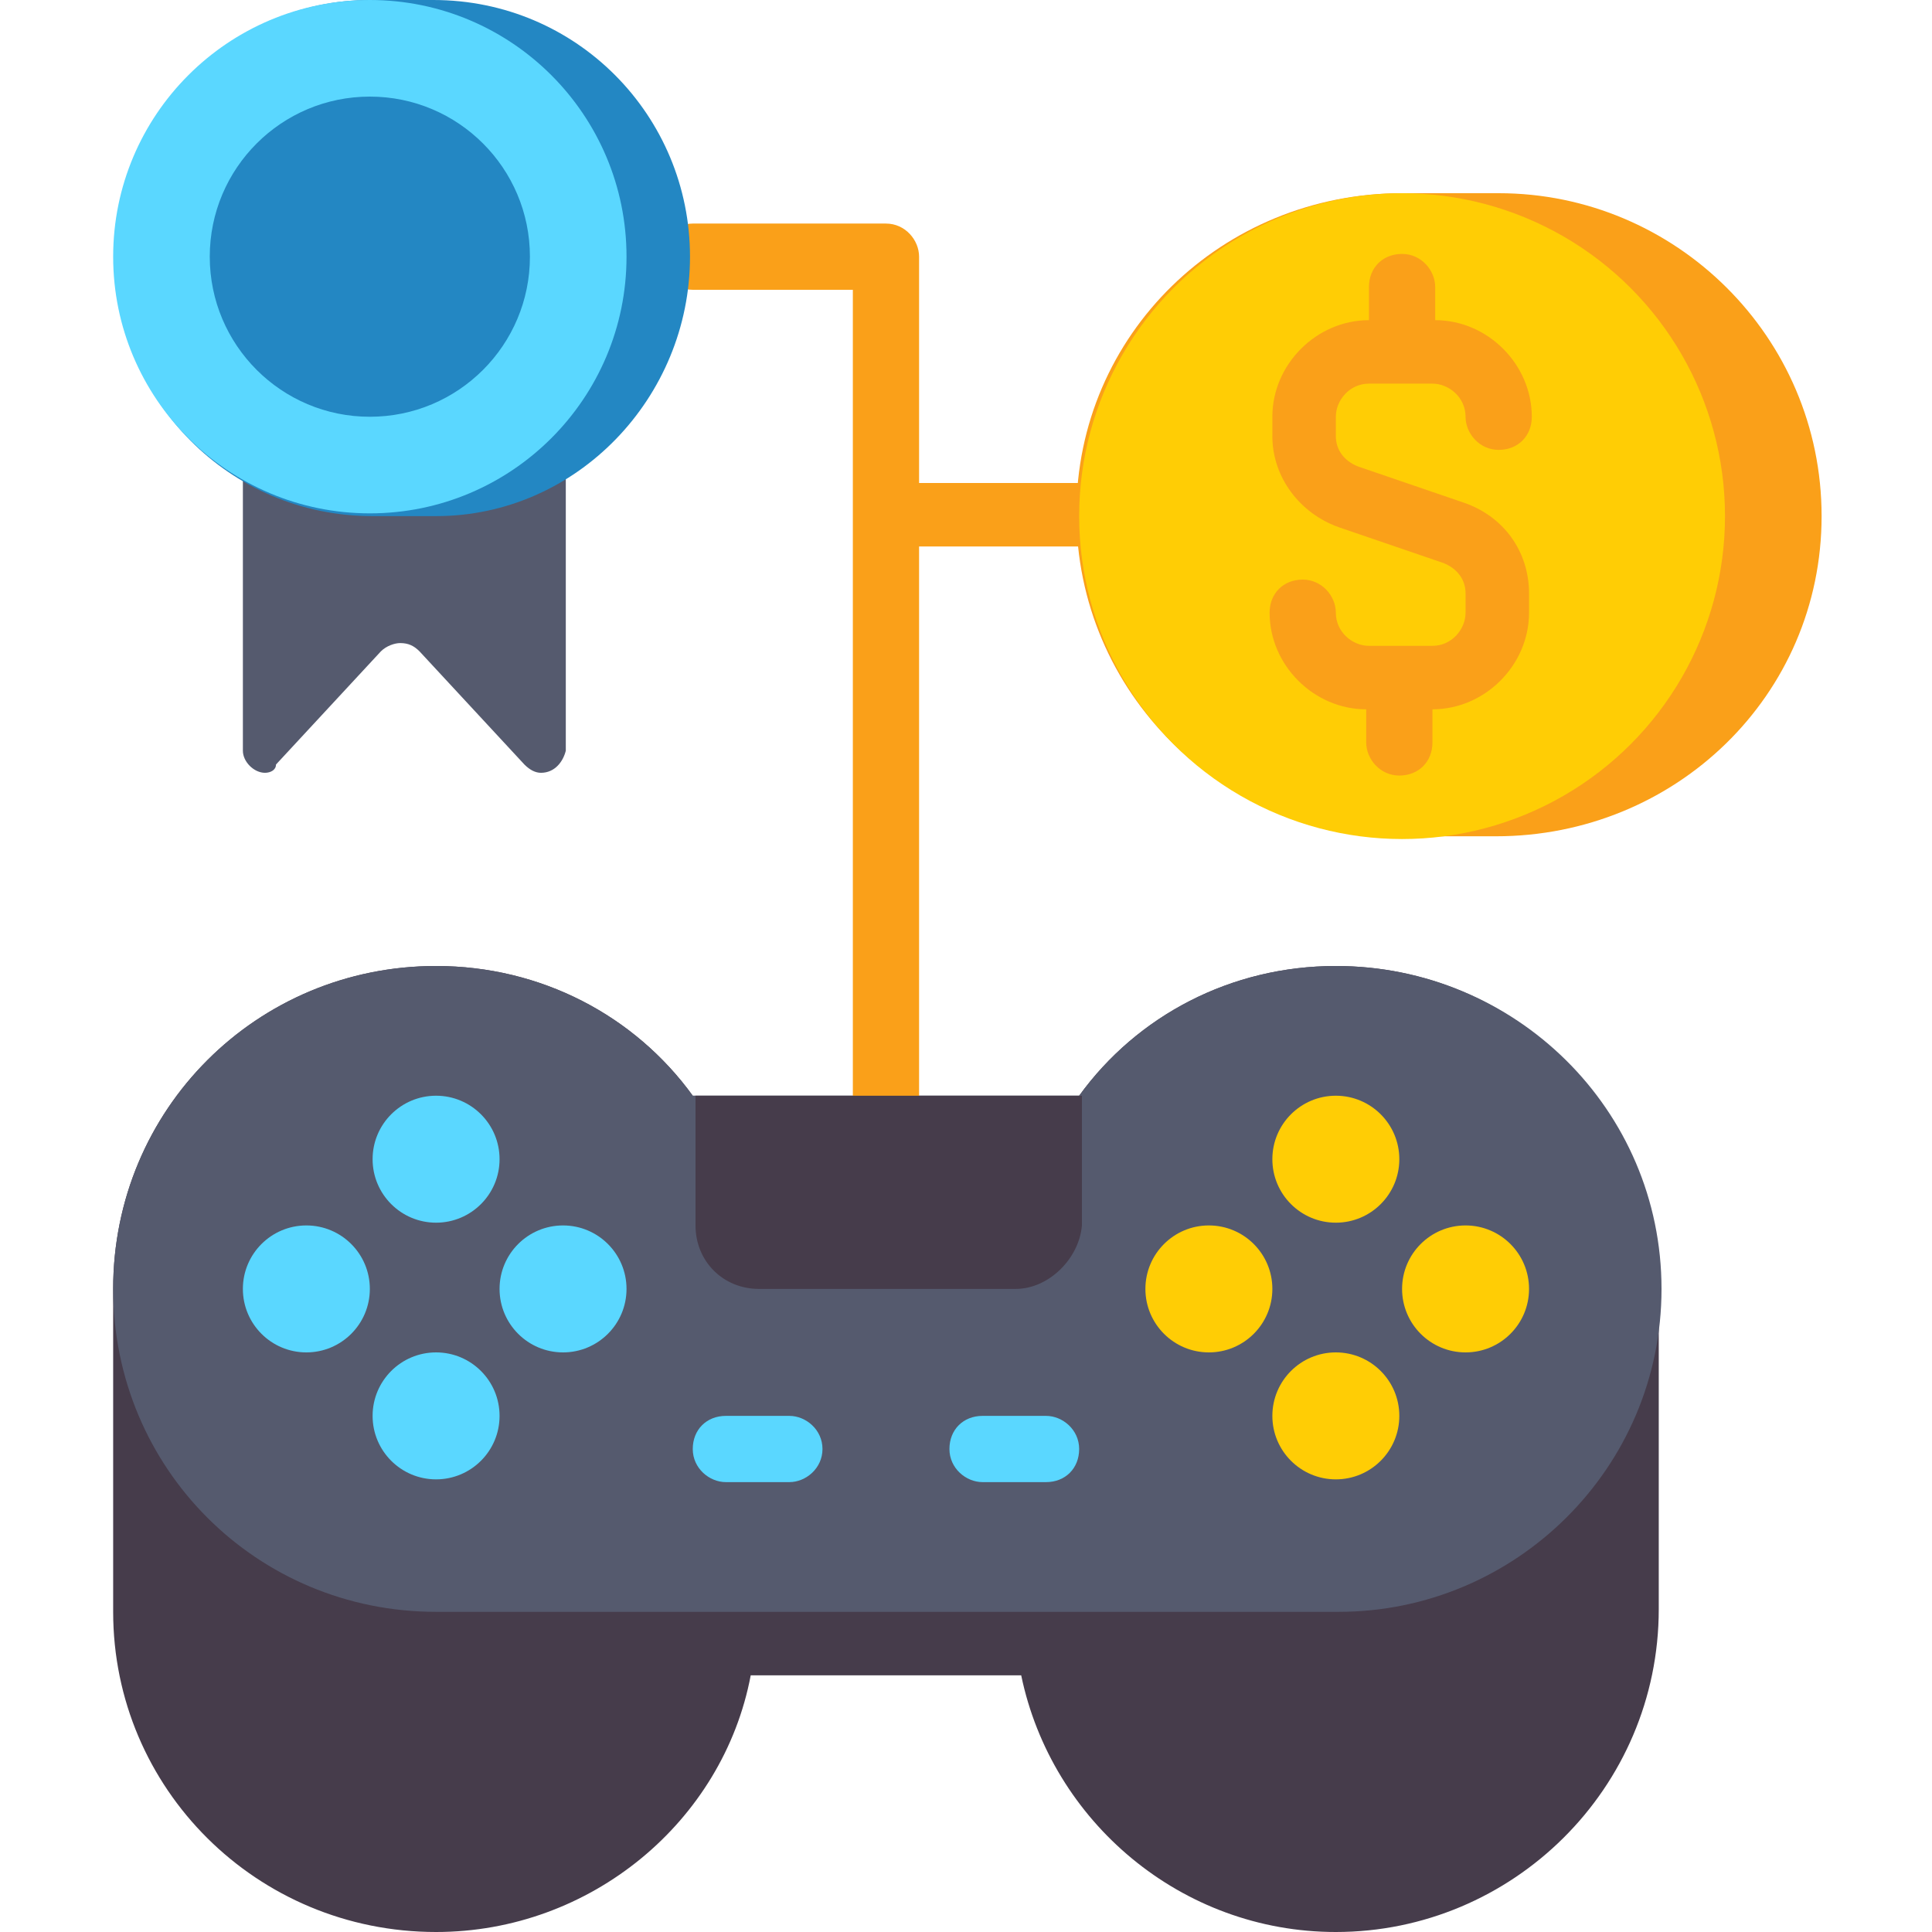 <?xml version="1.0" encoding="utf-8"?>
<!-- Generator: Adobe Illustrator 26.5.0, SVG Export Plug-In . SVG Version: 6.00 Build 0)  -->
<svg version="1.1" id="Layer_1" xmlns="http://www.w3.org/2000/svg" xmlns:xlink="http://www.w3.org/1999/xlink" x="0px" y="0px"
	 width="70px" height="70px" viewBox="0 0 70 70" style="enable-background:new 0 0 70 70;" xml:space="preserve">
<style type="text/css">
	.st0{fill:#463C4B;}
	.st1{fill:#555A6E;}
	.st2{fill:#FAA019;}
	.st3{fill:#FFCD05;}
	.st4{fill:#5AD7FF;}
	.st5{fill:#2387C3;}
</style>
<g>
	<path class="st0" d="M48.4,35c-3.8,0-7.2,1.8-9.3,4.7h-14C23,36.8,19.6,35,15.8,35C9.3,35,4.1,40.2,4.1,46.7v11.7
		C4.1,64.8,9.3,70,15.8,70c5.6,0,10.4-4,11.4-9.3H37C38.1,66,42.8,70,48.4,70c6.4,0,11.7-5.2,11.7-11.7V46.7
		C60.1,40.2,54.9,35,48.4,35z"/>
	<path class="st1" d="M48.4,35c-3.8,0-7.2,1.8-9.3,4.7h-14C23,36.8,19.6,35,15.8,35C9.3,35,4.1,40.2,4.1,46.7s5.2,11.7,11.7,11.7
		h32.7c6.4,0,11.7-5.2,11.7-11.7S54.9,35,48.4,35z"/>
	<path class="st2" d="M39.1,17.5h-5.8V9.3c0-0.6-0.5-1.2-1.2-1.2h-7c-0.6,0-1.2,0.5-1.2,1.2c0,0.6,0.5,1.2,1.2,1.2h5.8v29.2
		c0,0.6,0.5,1.2,1.2,1.2s1.2-0.5,1.2-1.2V19.8h5.8c0.6,0,1.2-0.5,1.2-1.2C40.2,18,39.7,17.5,39.1,17.5z"/>
	<g>
		<g>
			<circle class="st3" cx="48.4" cy="42" r="2.3"/>
			<circle class="st3" cx="48.4" cy="51.3" r="2.3"/>
			<circle class="st3" cx="43.8" cy="46.7" r="2.3"/>
			<circle class="st3" cx="53.1" cy="46.7" r="2.3"/>
		</g>
		<circle class="st4" cx="15.8" cy="42" r="2.3"/>
		<circle class="st4" cx="15.8" cy="51.3" r="2.3"/>
		<circle class="st4" cx="11.1" cy="46.7" r="2.3"/>
		<circle class="st4" cx="20.4" cy="46.7" r="2.3"/>
		<path class="st0" d="M36.8,46.7h-9.3c-1.3,0-2.3-1-2.3-2.3v-4.7h14v4.7C39.1,45.6,38,46.7,36.8,46.7z"/>
	</g>
	<g>
		<path class="st1" d="M19.6,28c-0.2,0-0.4-0.1-0.6-0.3l-3.8-4.1c-0.2-0.2-0.4-0.3-0.7-0.3c-0.2,0-0.5,0.1-0.7,0.3l-3.8,4.1
			C10,27.9,9.8,28,9.6,28c-0.4,0-0.8-0.4-0.8-0.8V16.3h11.7v10.9C20.4,27.6,20.1,28,19.6,28L19.6,28z"/>
		<path class="st5" d="M15.8,18.7h-2.3c-5.2,0-9.3-4.2-9.3-9.3S8.3,0,13.4,0h2.3c5.2,0,9.3,4.2,9.3,9.3S20.9,18.7,15.8,18.7z"/>
		<circle class="st4" cx="13.4" cy="9.3" r="9.3"/>
		<circle class="st5" cx="13.4" cy="9.3" r="5.8"/>
	</g>
	<g>
		<path class="st2" d="M54.2,30.3h-3.5c-6.4,0-11.7-5.2-11.7-11.7S44.3,7,50.8,7h3.5c6.4,0,11.7,5.2,11.7,11.7S60.7,30.3,54.2,30.3z
			"/>
		<circle class="st3" cx="50.8" cy="18.7" r="11.7"/>
		<path class="st2" d="M53,18.2l-3.8-1.3c-0.5-0.2-0.8-0.6-0.8-1.1v-0.7c0-0.6,0.5-1.2,1.2-1.2h2.3c0.6,0,1.2,0.5,1.2,1.2
			c0,0.6,0.5,1.2,1.2,1.2s1.2-0.5,1.2-1.2c0-1.9-1.6-3.5-3.5-3.5v-1.2c0-0.6-0.5-1.2-1.2-1.2s-1.2,0.5-1.2,1.2v1.2
			c-1.9,0-3.5,1.6-3.5,3.5v0.7c0,1.5,1,2.8,2.4,3.3l3.8,1.3c0.5,0.2,0.8,0.6,0.8,1.1v0.7c0,0.6-0.5,1.2-1.2,1.2h-2.3
			c-0.6,0-1.2-0.5-1.2-1.2c0-0.6-0.5-1.2-1.2-1.2s-1.2,0.5-1.2,1.2c0,1.9,1.6,3.5,3.5,3.5v1.2c0,0.6,0.5,1.2,1.2,1.2
			s1.2-0.5,1.2-1.2v-1.2c1.9,0,3.5-1.6,3.5-3.5v-0.7C55.4,20,54.5,18.7,53,18.2L53,18.2z"/>
	</g>
	<g>
		<path class="st4" d="M28.6,53.7h-2.3c-0.6,0-1.2-0.5-1.2-1.2s0.5-1.2,1.2-1.2h2.3c0.6,0,1.2,0.5,1.2,1.2S29.2,53.7,28.6,53.7z"/>
		<path class="st4" d="M37.9,53.7h-2.3c-0.6,0-1.2-0.5-1.2-1.2s0.5-1.2,1.2-1.2h2.3c0.6,0,1.2,0.5,1.2,1.2S38.6,53.7,37.9,53.7z"/>
	</g>
</g>
</svg>
